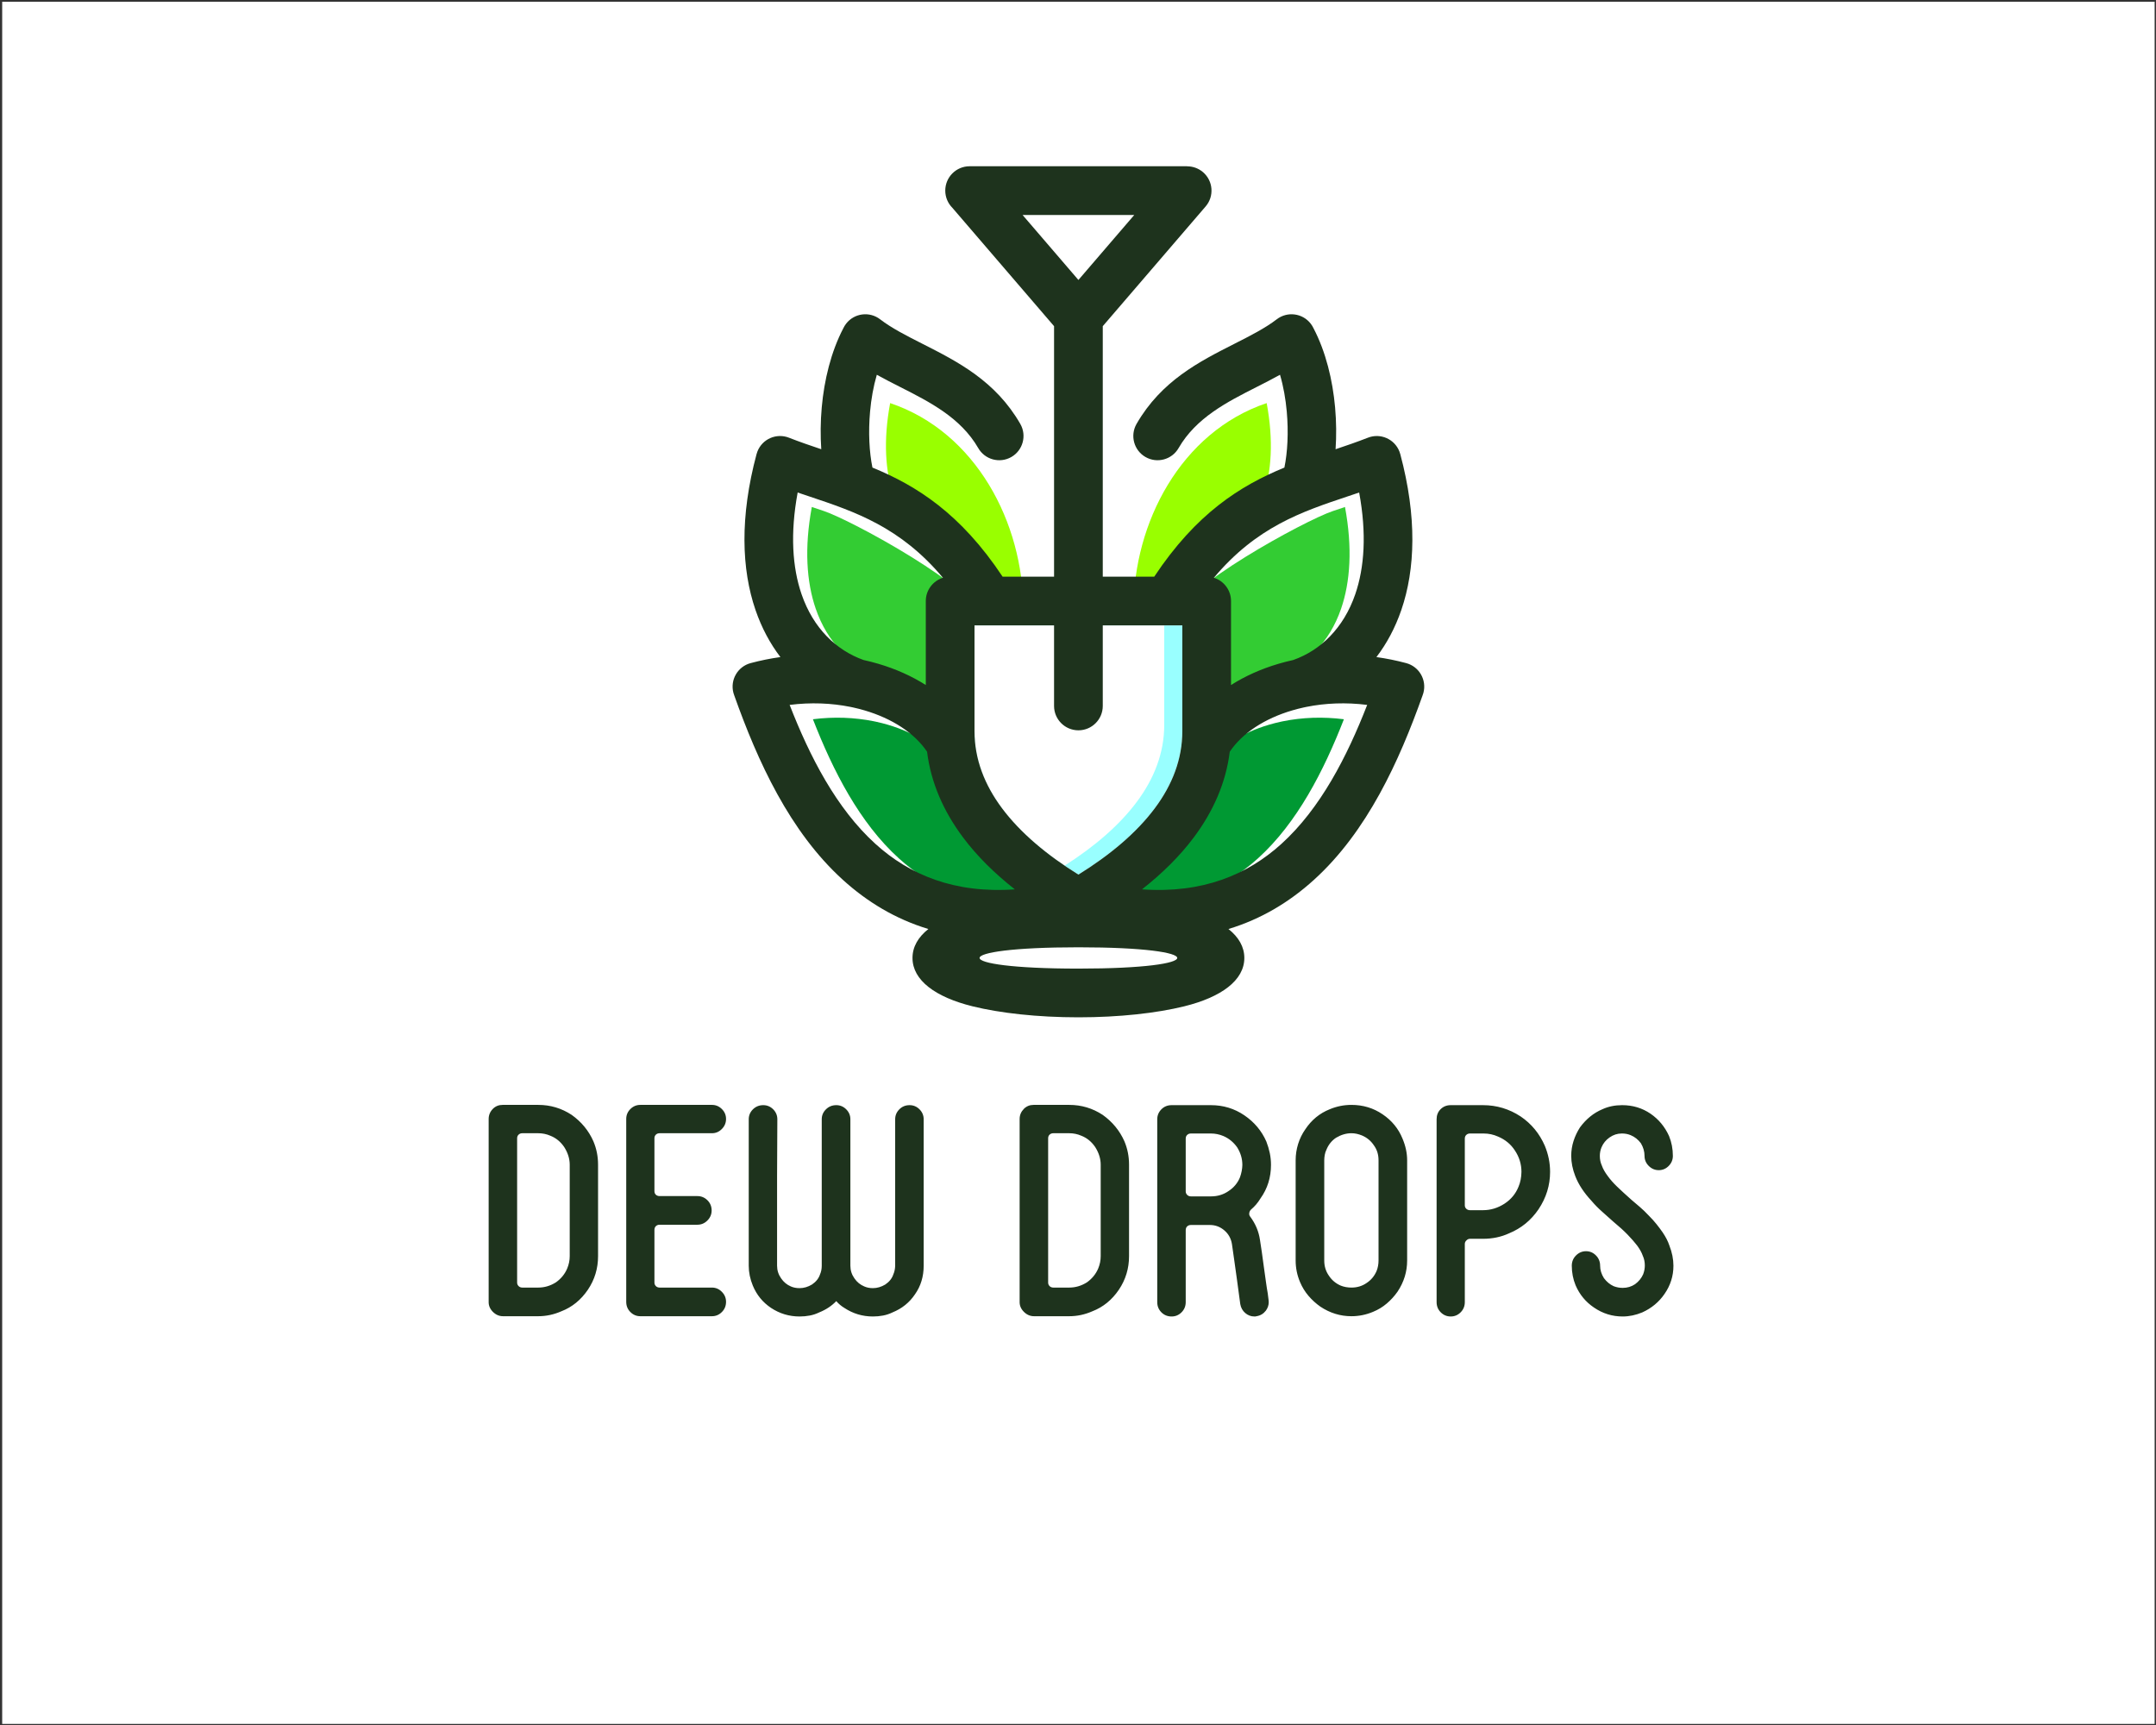 <?xml version="1.0" encoding="UTF-8" standalone="no" ?>
<!DOCTYPE svg PUBLIC "-//W3C//DTD SVG 1.1//EN" "http://www.w3.org/Graphics/SVG/1.1/DTD/svg11.dtd">
<svg xmlns="http://www.w3.org/2000/svg" xmlns:xlink="http://www.w3.org/1999/xlink" version="1.1" width="1280" height="1024" viewBox="0 0 1280 1024" xml:space="preserve">
<rect x="0" y="0" width="1280" height="1024" fill="#333333" stroke="none"/>
<desc>Created with Fabric.js 3.6.3</desc>
<defs>
</defs>
<g transform="matrix(1.966 0 0 1.966 640.246 512.197)" id="background-logo"  >
<rect style="stroke: none; stroke-width: 1; stroke-dasharray: none; stroke-linecap: butt; stroke-dashoffset: 0; stroke-linejoin: miter; stroke-miterlimit: 4; fill: rgb(255,255,255); fill-rule: nonzero; opacity: 1;"  paint-order="stroke"  x="-325" y="-260" rx="0" ry="0" width="650" height="520" />
</g>
<g transform="matrix(1.97 0 0 1.97 640.246 351.299)" id="logo-logo"  >
<g style=""  paint-order="stroke"   >
		<g transform="matrix(0.314 0 0 -0.314 -0.001 47.683)"  >
<path style="stroke: none; stroke-width: 1; stroke-dasharray: none; stroke-linecap: butt; stroke-dashoffset: 0; stroke-linejoin: miter; stroke-miterlimit: 4; fill: rgb(153,255,255); fill-rule: evenodd; opacity: 1;"  paint-order="stroke"  transform=" translate(-339.998, -258.17)" d="M 240.273 377.746 V 276.215 c 0 -26.824 9.614 -51.492 26.387 -73.934 c 17.625 -23.586 42.93 -44.828 73.344 -63.687 c 30.402 18.859 55.707 40.097 73.332 63.687 c 16.773 22.442 26.387 47.11 26.387 73.934 v 101.531 c -140.172 0 -59.274 0 -199.45 0" stroke-linecap="round" />
</g>
		<g transform="matrix(0.314 0 0 -0.314 -2.727 46.33)"  >
<path style="stroke: none; stroke-width: 1; stroke-dasharray: none; stroke-linecap: butt; stroke-dashoffset: 0; stroke-linejoin: miter; stroke-miterlimit: 4; fill: rgb(255,255,255); fill-rule: evenodd; opacity: 1;"  paint-order="stroke"  transform=" translate(-331.318, -262.476)" d="M 240.273 377.746 V 276.215 c 0 -26.824 9.614 -51.492 26.387 -73.934 c 14.992 -20.062 35.539 -38.429 60.059 -55.074 c 28.594 18.215 52.429 38.602 69.261 61.125 c 16.77 22.445 26.383 47.113 26.383 73.938 v 95.476 h -182.09" stroke-linecap="round" />
</g>
		<g transform="matrix(0.314 0 0 -0.314 37.316 -25.917)"  >
<path style="stroke: none; stroke-width: 1; stroke-dasharray: none; stroke-linecap: butt; stroke-dashoffset: 0; stroke-linejoin: miter; stroke-miterlimit: 4; fill: rgb(153,255,0); fill-rule: evenodd; opacity: 1;"  paint-order="stroke"  transform=" translate(-458.82, -492.525)" d="m 392.953 393.988 c 30.5 19.356 113.887 77.297 124.305 107.649 c 8.066 23.492 10.109 53.34 3.414 89.426 C 437.859 563.199 392.953 475.434 392.953 393.988" stroke-linecap="round" />
</g>
		<g transform="matrix(0.314 0 0 -0.314 -37.317 -25.917)"  >
<path style="stroke: none; stroke-width: 1; stroke-dasharray: none; stroke-linecap: butt; stroke-dashoffset: 0; stroke-linejoin: miter; stroke-miterlimit: 4; fill: rgb(153,255,0); fill-rule: evenodd; opacity: 1;"  paint-order="stroke"  transform=" translate(-221.175, -492.525)" d="m 287.043 393.988 c -30.504 19.356 -113.887 77.297 -124.309 107.649 c -8.062 23.492 -10.105 53.34 -3.414 89.426 c 82.817 -27.864 127.723 -115.629 127.723 -197.075" stroke-linecap="round" />
</g>
		<g transform="matrix(0.314 0 0 -0.314 46.076 66.053)"  >
<path style="stroke: none; stroke-width: 1; stroke-dasharray: none; stroke-linecap: butt; stroke-dashoffset: 0; stroke-linejoin: miter; stroke-miterlimit: 4; fill: rgb(0,153,51); fill-rule: evenodd; opacity: 1;"  paint-order="stroke"  transform=" translate(-486.712, -199.677)" d="m 462.875 242.805 c -3.711 -29.844 -15.82 -57.223 -34.48 -82.192 c -13.387 -17.914 -30.219 -34.535 -49.743 -49.894 c 58.086 -4.121 101.063 13.976 133.715 43.558 c 37.586 34.043 63.074 83.864 82.406 133.442 c -20.238 2.57 -40.039 1.765 -58.25 -1.895 l -2.539 -0.531 c -3.808 -0.828 -7.539 -1.781 -11.187 -2.859 c -26.281 -7.743 -47.774 -21.614 -59.922 -39.629" stroke-linecap="round" />
</g>
		<g transform="matrix(0.314 0 0 -0.314 55.926 3.447)"  >
<path style="stroke: none; stroke-width: 1; stroke-dasharray: none; stroke-linecap: butt; stroke-dashoffset: 0; stroke-linejoin: miter; stroke-miterlimit: 4; fill: rgb(51,204,51); fill-rule: evenodd; opacity: 1;"  paint-order="stroke"  transform=" translate(-518.078, -399.025)" d="m 472.852 306.652 c 13.562 8.61 28.945 15.489 45.554 20.383 c 4.621 1.363 9.34 2.57 14.153 3.625 c 26.179 9.27 48.339 30.528 59.546 63.168 c 8.801 25.633 11.028 58.195 3.727 97.57 L 584.09 487.445 C 557.418 478.52 435.945 412.254 435.945 386.578 l 36.907 -79.926" stroke-linecap="round" />
</g>
		<g transform="matrix(0.314 0 0 -0.314 -46.079 66.053)"  >
<path style="stroke: none; stroke-width: 1; stroke-dasharray: none; stroke-linecap: butt; stroke-dashoffset: 0; stroke-linejoin: miter; stroke-miterlimit: 4; fill: rgb(0,153,51); fill-rule: evenodd; opacity: 1;"  paint-order="stroke"  transform=" translate(-193.277, -199.677)" d="m 217.113 242.805 c 3.711 -29.844 15.821 -57.223 34.485 -82.192 c 13.386 -17.914 30.215 -34.535 49.742 -49.894 c -58.09 -4.121 -101.067 13.976 -133.719 43.558 c -37.582 34.043 -63.074 83.864 -82.406 133.442 c 20.242 2.57 40.039 1.765 58.25 -1.895 l 2.539 -0.531 c 3.809 -0.828 7.539 -1.781 11.191 -2.859 c 26.278 -7.743 47.774 -21.614 59.918 -39.629" stroke-linecap="round" />
</g>
		<g transform="matrix(0.314 0 0 -0.314 -55.93 3.447)"  >
<path style="stroke: none; stroke-width: 1; stroke-dasharray: none; stroke-linecap: butt; stroke-dashoffset: 0; stroke-linejoin: miter; stroke-miterlimit: 4; fill: rgb(51,204,51); fill-rule: evenodd; opacity: 1;"  paint-order="stroke"  transform=" translate(-161.911, -399.025)" d="m 207.137 306.652 c -13.559 8.61 -28.946 15.489 -45.551 20.383 c -4.625 1.363 -9.344 2.57 -14.156 3.625 c -26.18 9.27 -48.336 30.528 -59.547 63.168 c -8.797 25.633 -11.027 58.195 -3.727 97.57 l 11.746 -3.953 C 122.57 478.52 244.043 412.254 244.043 386.578 l -36.906 -79.926" stroke-linecap="round" />
</g>
		<g transform="matrix(0.314 0 0 -0.314 0 0)"  >
<path style="stroke: none; stroke-width: 1; stroke-dasharray: none; stroke-linecap: butt; stroke-dashoffset: 0; stroke-linejoin: miter; stroke-miterlimit: 4; fill: rgb(30,51,29); fill-rule: nonzero; opacity: 1;"  paint-order="stroke"  transform=" translate(-340, -410)" d="m 284.211 571.117 c 6.402 -11.144 2.562 -25.375 -8.578 -31.773 c -11.149 -6.406 -25.375 -2.563 -31.778 8.578 c -16.828 29.156 -46.66 44.281 -74.679 58.484 c -7.703 3.907 -15.293 7.758 -22.664 11.86 c -3.309 -11.321 -5.399 -23.36 -6.469 -35.278 c -1.793 -19.933 -0.75 -39.07 2.262 -53.777 c 42.386 -17.438 84.609 -43.977 124.933 -104.715 h 49.387 v 240.41 l -46.547 54.168 l -51.101 59.465 c -4.184 4.223 -6.77 10.035 -6.77 16.449 c 0 12.907 10.469 23.375 23.375 23.375 H 340 H 444.418 v -0.062 c 5.367 0 10.762 -1.84 15.16 -5.598 c 9.781 -8.371 10.926 -23.094 2.559 -32.871 L 409.93 719.074 L 363.375 664.902 V 424.496 h 49.387 c 40.324 60.738 82.547 87.277 124.933 104.715 c 3.012 14.707 4.055 33.844 2.262 53.777 c -1.07 11.918 -3.16 23.957 -6.469 35.278 c -7.371 -4.102 -14.961 -7.953 -22.664 -11.86 c -28.019 -14.203 -57.851 -29.328 -74.679 -58.484 c -6.403 -11.141 -20.629 -14.984 -31.774 -8.578 c -11.144 6.398 -14.984 20.629 -8.582 31.773 c 23.871 41.356 60.047 59.696 94.031 76.926 c 14.946 7.578 29.407 14.91 40.473 23.422 c 10.184 7.863 24.82 5.984 32.684 -4.199 c 1.046 -1.356 1.914 -2.789 2.617 -4.27 c 11.926 -22.789 18.402 -49.859 20.75 -75.988 c 1.238 -13.785 1.328 -27.457 0.461 -40.199 c 10.207 3.425 20.437 6.918 31.05 11.07 c 12 4.687 25.536 -1.238 30.223 -13.242 c 0.324 -0.817 0.59 -1.641 0.809 -2.469 l 0.011 0.004 C 665.113 481.738 663.324 431.57 649.922 392.535 C 644 375.297 635.871 360.219 626.02 347.348 c 9.5 -1.325 19.046 -3.235 28.562 -5.789 c 12.457 -3.325 19.856 -16.121 16.531 -28.579 c -0.234 -0.859 -0.508 -1.699 -0.824 -2.511 c -22.34 -62.824 -53.016 -130.508 -104.312 -176.977 c -23.188 -21.004 -50.2 -37.496 -81.973 -47.113 c 9.809 -7.789 15.238 -17.129 15.238 -27.766 c 0 -21.434 -22.015 -37.602 -57.601 -46.402 C 415.23 5.684 379.258 1.637 339.996 1.637 c -39.258 0 -75.23 4.047 -101.644 10.574 c -35.586 8.801 -57.598 24.969 -57.598 46.402 c 0 10.641 5.422 19.973 15.238 27.766 c -31.781 9.613 -58.781 26.109 -81.969 47.113 c -51.296 46.469 -81.972 114.153 -104.312 176.977 c -0.316 0.812 -0.59 1.652 -0.824 2.511 c -3.324 12.458 4.074 25.254 16.531 28.579 c 9.516 2.554 19.059 4.472 28.562 5.789 C 44.129 360.219 36 375.297 30.078 392.535 C 16.676 431.57 14.887 481.738 31.102 542.172 l 0.012 -0.004 c 0.219 0.828 0.484 1.652 0.809 2.469 c 4.688 12.004 18.223 17.929 30.223 13.242 c 10.613 -4.152 20.844 -7.645 31.051 -11.07 c -0.867 12.742 -0.777 26.414 0.461 40.199 c 2.348 26.129 8.824 53.199 20.746 75.988 c 0.707 1.481 1.575 2.914 2.621 4.27 c 7.864 10.183 22.504 12.062 32.684 4.199 c 11.066 -8.512 25.527 -15.844 40.473 -23.422 c 33.984 -17.23 70.16 -35.57 94.031 -76.926 z M 339.996 68.84 c -126.457 0 -126.457 -20.453 0 -20.453 c 126.457 0 126.457 20.453 0 20.453 z m 23.379 308.906 v -77.305 c 0 -12.91 -10.469 -23.375 -23.375 -23.375 c -12.906 0 -23.375 10.465 -23.375 23.375 v 77.305 H 240.273 V 276.215 c 0 -26.824 9.614 -51.492 26.387 -73.934 c 17.625 -23.586 42.93 -44.828 73.344 -63.687 c 30.402 18.859 55.707 40.097 73.332 63.687 c 16.773 22.442 26.387 47.11 26.387 73.934 v 101.531 z m 37.656 -253.301 c 58.09 -4.121 101.067 13.977 133.719 43.559 c 37.582 34.043 63.074 83.863 82.402 133.441 c -20.238 2.567 -40.039 1.766 -58.246 -1.894 c -0.843 -0.231 -1.695 -0.406 -2.539 -0.531 c -3.808 -0.829 -7.539 -1.782 -11.191 -2.86 c -26.278 -7.742 -47.774 -21.613 -59.918 -39.633 c -3.711 -29.839 -15.82 -57.218 -34.485 -82.187 c -13.386 -17.914 -30.218 -34.539 -49.742 -49.895 z m 85.442 196.075 c 13.562 8.605 28.945 15.488 45.554 20.378 c 4.621 1.364 9.344 2.575 14.153 3.629 c 26.183 9.27 48.34 30.528 59.547 63.168 c 8.8 25.633 11.027 58.196 3.726 97.571 c -3.902 -1.325 -7.82 -2.641 -11.742 -3.953 c -43.098 -14.426 -86.738 -29.032 -127.688 -77.86 c 9.528 -2.949 16.45 -11.836 16.45 -22.332 z m -276.5 102.933 c -40.946 48.828 -84.586 63.434 -127.684 77.86 c -3.922 1.312 -7.84 2.628 -11.742 3.953 c -7.301 -39.375 -5.074 -71.938 3.727 -97.571 c 11.207 -32.64 33.364 -53.898 59.547 -63.168 c 4.809 -1.054 9.532 -2.265 14.153 -3.629 c 16.605 -4.89 31.988 -11.777 45.55 -20.378 v 80.601 c 0 10.496 6.926 19.375 16.45 22.332 z M 194.738 256.531 c -12.14 18.02 -33.636 31.887 -59.914 39.629 c -3.648 1.078 -7.383 2.031 -11.191 2.86 c -0.844 0.125 -1.695 0.3 -2.539 0.531 c -18.203 3.66 -38.008 4.461 -58.246 1.894 c 19.328 -49.578 44.82 -99.398 82.402 -133.441 c 32.652 -29.582 75.637 -47.68 133.719 -43.559 c -19.524 15.356 -36.36 31.981 -49.746 49.895 c -18.66 24.969 -30.77 52.348 -34.485 82.191 z M 340 709.246 l 34.496 40.145 l 19.098 22.222 H 286.41 L 305.504 749.391 L 340 709.246" stroke-linecap="round" />
</g>
</g>
</g>
<g transform="matrix(1.97 0 0 1.97 641.794 718.692)" id="text-logo-path"  >
<path style="stroke: none; stroke-width: 0; stroke-dasharray: none; stroke-linecap: butt; stroke-dashoffset: 0; stroke-linejoin: miter; stroke-miterlimit: 4; fill: rgb(30,51,29); fill-rule: nonzero; opacity: 1;"  paint-order="stroke"  transform=" translate(-183.319, 31.88)" d="M 4.8 -4.42 L 4.8 -4.42 L 4.8 -59.52 Q 4.8 -61.26 6.07 -62.57 L 6.07 -62.57 Q 7.26 -63.76 9.01 -63.76 L 9.01 -63.76 Q 9.05 -63.76 9.13 -63.76 L 9.13 -63.76 L 19.75 -63.76 Q 25.23 -63.76 29.82 -60.75 L 29.82 -60.75 Q 34.24 -57.6 36.36 -52.8 L 36.36 -52.8 Q 37.77 -49.49 37.77 -45.75 L 37.77 -45.75 L 37.77 -18.18 Q 37.77 -12.62 34.71 -8.07 L 34.71 -8.07 Q 31.56 -3.44 26.72 -1.57 L 26.72 -1.57 Q 23.32 -0.08 19.75 -0.08 L 19.75 -0.08 L 9.13 -0.08 Q 7.39 -0.08 6.07 -1.4 L 6.07 -1.4 Q 4.76 -2.72 4.8 -4.42 Z M 13.38 -53.7 L 13.38 -10.2 Q 13.38 -9.6 13.83 -9.15 Q 14.27 -8.71 14.95 -8.71 L 14.95 -8.71 L 19.75 -8.71 Q 22.56 -8.71 25.06 -10.28 L 25.06 -10.28 Q 27.4 -11.94 28.46 -14.44 L 28.46 -14.44 Q 29.23 -16.27 29.23 -18.18 L 29.23 -18.18 L 29.23 -45.75 Q 29.23 -48.43 27.57 -51.06 L 27.57 -51.06 Q 25.91 -53.48 23.41 -54.46 L 23.41 -54.46 Q 21.67 -55.22 19.75 -55.22 L 19.75 -55.22 L 14.95 -55.22 Q 14.27 -55.22 13.83 -54.8 Q 13.38 -54.38 13.38 -53.7 L 13.38 -53.7 Z M 46.26 -4.42 L 46.26 -4.42 L 46.26 -59.52 Q 46.26 -61.26 47.51 -62.51 Q 48.77 -63.76 50.51 -63.76 L 50.51 -63.76 L 72.09 -63.76 Q 73.83 -63.76 75.08 -62.51 Q 76.34 -61.26 76.34 -59.52 L 76.34 -59.52 Q 76.34 -57.77 75.08 -56.5 Q 73.83 -55.22 72.09 -55.22 L 72.09 -55.22 L 56.33 -55.22 Q 55.65 -55.22 55.2 -54.8 Q 54.76 -54.38 54.76 -53.7 L 54.76 -53.7 L 54.76 -37.77 Q 54.76 -37.09 55.2 -36.68 Q 55.65 -36.28 56.33 -36.28 L 56.33 -36.28 L 67.71 -36.28 Q 69.46 -36.28 70.73 -35.03 Q 72 -33.77 72 -31.95 L 72 -31.95 Q 72 -30.2 70.73 -28.93 Q 69.46 -27.65 67.71 -27.65 L 67.71 -27.65 L 56.33 -27.65 Q 55.65 -27.65 55.2 -27.23 Q 54.76 -26.81 54.76 -26.08 L 54.76 -26.08 L 54.76 -10.2 Q 54.76 -9.6 55.2 -9.15 Q 55.65 -8.71 56.33 -8.71 L 56.33 -8.71 L 72.09 -8.71 Q 73.83 -8.71 75.08 -7.43 Q 76.34 -6.16 76.34 -4.42 L 76.34 -4.42 Q 76.34 -2.59 75.08 -1.34 Q 73.83 -0.08 72.09 -0.08 L 72.09 -0.08 L 50.51 -0.08 Q 48.77 -0.08 47.51 -1.34 Q 46.26 -2.59 46.26 -4.42 Z M 83.18 -15.29 L 83.18 -15.29 L 83.18 -42.35 L 83.18 -59.43 Q 83.18 -61.17 84.45 -62.43 Q 85.73 -63.68 87.55 -63.68 L 87.55 -63.68 Q 89.29 -63.68 90.55 -62.43 Q 91.8 -61.17 91.8 -59.43 L 91.8 -59.43 L 91.72 -42.35 L 91.72 -15.29 Q 91.72 -13.21 92.95 -11.47 L 92.95 -11.47 Q 94.09 -9.81 95.88 -9.05 L 95.88 -9.05 Q 97.03 -8.54 98.51 -8.54 L 98.51 -8.54 Q 100.42 -8.54 102.25 -9.64 L 102.25 -9.64 Q 104.08 -10.88 104.67 -12.7 L 104.67 -12.7 Q 105.18 -13.85 105.18 -15.29 L 105.18 -15.29 L 105.18 -59.43 Q 105.18 -61.17 106.46 -62.43 Q 107.73 -63.68 109.56 -63.68 L 109.56 -63.68 Q 111.3 -63.68 112.55 -62.43 Q 113.81 -61.17 113.81 -59.43 L 113.81 -59.43 L 113.81 -15.29 Q 113.81 -13.21 115.04 -11.47 L 115.04 -11.47 Q 116.18 -9.81 118.01 -9.05 L 118.01 -9.05 Q 119.16 -8.54 120.6 -8.54 L 120.6 -8.54 Q 122.51 -8.54 124.34 -9.64 L 124.34 -9.64 Q 126.17 -10.88 126.76 -12.7 L 126.76 -12.7 Q 127.27 -13.85 127.31 -15.29 L 127.31 -15.29 L 127.31 -59.43 Q 127.31 -61.17 128.57 -62.43 Q 129.82 -63.68 131.65 -63.68 L 131.65 -63.68 Q 133.39 -63.68 134.64 -62.43 Q 135.9 -61.17 135.9 -59.43 L 135.9 -59.43 L 135.9 -15.29 Q 135.9 -10.41 133.3 -6.71 L 133.3 -6.71 Q 130.8 -2.97 126.51 -1.23 L 126.51 -1.23 Q 125.1 -0.55 123.64 -0.28 Q 122.17 0 120.6 0 L 120.6 0 Q 115.89 0 111.98 -2.59 L 111.98 -2.59 Q 110.58 -3.44 109.56 -4.63 L 109.56 -4.63 Q 107.48 -2.46 104.42 -1.23 L 104.42 -1.23 Q 103.02 -0.55 101.55 -0.28 Q 100.08 0 98.51 0 L 98.51 0 Q 93.8 0 89.89 -2.59 L 89.89 -2.59 Q 86.15 -5.1 84.41 -9.3 L 84.41 -9.3 Q 83.18 -12.28 83.18 -15.29 Z M 164.82 -4.42 L 164.82 -4.42 L 164.82 -59.52 Q 164.82 -61.26 166.1 -62.57 L 166.1 -62.57 Q 167.29 -63.76 169.03 -63.76 L 169.03 -63.76 Q 169.07 -63.76 169.16 -63.76 L 169.16 -63.76 L 179.78 -63.76 Q 185.26 -63.76 189.85 -60.75 L 189.85 -60.75 Q 194.26 -57.6 196.39 -52.8 L 196.39 -52.8 Q 197.79 -49.49 197.79 -45.75 L 197.79 -45.75 L 197.79 -18.18 Q 197.79 -12.62 194.73 -8.07 L 194.73 -8.07 Q 191.59 -3.44 186.74 -1.57 L 186.74 -1.57 Q 183.35 -0.08 179.78 -0.08 L 179.78 -0.08 L 169.16 -0.08 Q 167.42 -0.08 166.1 -1.4 L 166.1 -1.4 Q 164.78 -2.72 164.82 -4.42 Z M 173.41 -53.7 L 173.41 -10.2 Q 173.41 -9.6 173.85 -9.15 Q 174.3 -8.71 174.98 -8.71 L 174.98 -8.71 L 179.78 -8.71 Q 182.58 -8.71 185.09 -10.28 L 185.09 -10.28 Q 187.42 -11.94 188.49 -14.44 L 188.49 -14.44 Q 189.25 -16.27 189.25 -18.18 L 189.25 -18.18 L 189.25 -45.75 Q 189.25 -48.43 187.59 -51.06 L 187.59 -51.06 Q 185.94 -53.48 183.43 -54.46 L 183.43 -54.46 Q 181.69 -55.22 179.78 -55.22 L 179.78 -55.22 L 174.98 -55.22 Q 174.3 -55.22 173.85 -54.8 Q 173.41 -54.38 173.41 -53.7 L 173.41 -53.7 Z M 206.29 -4.33 L 206.29 -4.33 L 206.29 -59.43 Q 206.29 -61.17 207.56 -62.45 L 207.56 -62.45 Q 208.79 -63.68 210.62 -63.68 L 210.62 -63.68 L 222.47 -63.68 Q 228.04 -63.68 232.54 -60.62 L 232.54 -60.62 Q 237.04 -57.56 239.17 -52.72 L 239.17 -52.72 Q 239.84 -50.98 240.21 -49.23 Q 240.57 -47.49 240.57 -45.67 L 240.57 -45.67 Q 240.57 -40.02 237.42 -35.6 L 237.42 -35.6 Q 236.83 -34.62 236.09 -33.75 Q 235.34 -32.88 234.53 -32.2 L 234.53 -32.2 Q 234.11 -31.78 234.02 -31.16 Q 233.94 -30.54 234.28 -30.12 L 234.28 -30.12 Q 236.7 -26.89 237.25 -23.07 L 237.25 -23.07 Q 237.51 -21.5 237.81 -19.37 Q 238.1 -17.25 238.42 -14.93 Q 238.74 -12.62 239.04 -10.49 Q 239.33 -8.37 239.59 -6.97 L 239.59 -6.97 L 239.84 -4.97 Q 239.89 -4.63 239.89 -4.33 L 239.89 -4.33 Q 239.89 -2.97 239.04 -1.78 L 239.04 -1.78 Q 237.93 -0.34 236.19 -0.08 L 236.19 -0.08 Q 236.02 0 235.6 0 L 235.6 0 Q 234.02 0 232.81 -1.04 Q 231.6 -2.08 231.31 -3.74 L 231.31 -3.74 Q 231.31 -3.82 231.01 -5.95 Q 230.71 -8.07 230.33 -11 Q 229.95 -13.93 229.5 -16.93 Q 229.05 -19.92 228.8 -21.83 L 228.8 -21.83 Q 228.38 -24.34 226.55 -25.91 L 226.55 -25.91 Q 224.64 -27.57 222.17 -27.57 L 222.17 -27.57 L 216.44 -27.57 Q 215.76 -27.57 215.31 -27.15 Q 214.87 -26.72 214.87 -26 L 214.87 -26 L 214.87 -4.33 Q 214.87 -2.51 213.61 -1.25 Q 212.36 0 210.62 0 L 210.62 0 Q 208.79 0 207.54 -1.25 Q 206.29 -2.51 206.29 -4.33 Z M 214.87 -53.61 L 214.87 -37.68 Q 214.87 -37.09 215.31 -36.64 Q 215.76 -36.19 216.44 -36.19 L 216.44 -36.19 L 222.17 -36.19 L 222.26 -36.19 L 222.39 -36.19 L 222.47 -36.19 Q 225.44 -36.19 227.74 -37.77 L 227.74 -37.77 Q 230.16 -39.34 231.22 -41.93 L 231.22 -41.93 Q 231.9 -43.84 231.94 -45.67 L 231.94 -45.67 Q 231.94 -48.47 230.37 -50.98 L 230.37 -50.98 Q 228.71 -53.31 226.21 -54.38 L 226.21 -54.38 Q 224.38 -55.14 222.47 -55.14 L 222.47 -55.14 L 216.44 -55.14 Q 215.76 -55.14 215.31 -54.71 Q 214.87 -54.29 214.87 -53.61 L 214.87 -53.61 Z M 248 -16.86 L 248 -16.86 L 248 -47.07 Q 248 -49.57 248.74 -51.97 Q 249.49 -54.38 250.89 -56.37 L 250.89 -56.37 Q 253.69 -60.62 258.28 -62.45 L 258.28 -62.45 Q 261.42 -63.76 264.82 -63.76 L 264.82 -63.76 Q 270.05 -63.76 274.21 -60.92 L 274.21 -60.92 Q 278.37 -58.11 280.2 -53.61 L 280.2 -53.61 Q 281.6 -50.3 281.6 -47.07 L 281.6 -47.07 L 281.6 -16.86 Q 281.6 -11.81 278.71 -7.48 L 278.71 -7.48 Q 277.31 -5.48 275.46 -3.91 Q 273.62 -2.34 271.32 -1.4 L 271.32 -1.4 Q 268.18 -0.08 264.82 -0.08 L 264.82 -0.08 Q 259.77 -0.08 255.44 -2.97 L 255.44 -2.97 Q 253.44 -4.38 251.87 -6.22 Q 250.29 -8.07 249.32 -10.37 L 249.32 -10.37 Q 248 -13.51 248 -16.86 Z M 256.62 -47.07 L 256.62 -16.86 Q 256.62 -14.27 258.03 -12.28 L 258.03 -12.28 Q 259.34 -10.28 261.59 -9.3 L 261.59 -9.3 Q 263.08 -8.71 264.82 -8.71 L 264.82 -8.71 Q 267.41 -8.71 269.41 -10.11 L 269.41 -10.11 Q 271.41 -11.43 272.38 -13.68 L 272.38 -13.68 Q 272.98 -15.17 272.98 -16.86 L 272.98 -16.86 L 272.98 -47.07 Q 272.98 -49.66 271.58 -51.57 L 271.58 -51.57 Q 270.26 -53.57 268.01 -54.54 L 268.01 -54.54 Q 266.35 -55.22 264.82 -55.22 L 264.82 -55.22 Q 262.49 -55.22 260.19 -53.87 L 260.19 -53.87 Q 258.2 -52.55 257.26 -50.21 L 257.26 -50.21 Q 256.92 -49.53 256.77 -48.68 Q 256.62 -47.83 256.62 -47.07 L 256.62 -47.07 Z M 290.48 -4.33 L 290.48 -4.33 L 290.48 -59.43 Q 290.48 -61.26 291.67 -62.45 L 291.67 -62.45 Q 292.9 -63.68 294.73 -63.68 L 294.73 -63.68 L 304.46 -63.68 Q 310.62 -63.68 315.8 -60.28 L 315.8 -60.28 Q 320.69 -56.97 323.11 -51.4 L 323.11 -51.4 Q 324.68 -47.58 324.68 -43.58 L 324.68 -43.58 Q 324.68 -37.51 321.19 -32.29 L 321.19 -32.29 Q 317.8 -27.31 312.32 -25.06 L 312.32 -25.06 Q 308.75 -23.41 304.46 -23.41 L 304.46 -23.41 L 300.55 -23.41 Q 299.95 -23.41 299.53 -22.98 L 299.53 -22.98 Q 299.02 -22.56 298.98 -21.92 L 298.98 -21.92 L 298.98 -4.33 Q 298.98 -2.51 297.72 -1.25 Q 296.47 0 294.73 0 L 294.73 0 Q 292.99 0 291.73 -1.25 Q 290.48 -2.51 290.48 -4.33 Z M 298.98 -53.61 L 298.98 -33.47 Q 298.98 -32.88 299.42 -32.46 Q 299.87 -32.03 300.55 -32.03 L 300.55 -32.03 L 304.46 -32.03 Q 307.94 -32.03 311 -34.03 L 311 -34.03 Q 313.89 -35.94 315.16 -39.08 L 315.16 -39.08 Q 316.01 -41.08 316.05 -43.58 L 316.05 -43.58 Q 316.05 -47.07 314.06 -50.04 L 314.06 -50.04 Q 312.23 -52.85 309 -54.21 L 309 -54.21 Q 306.92 -55.14 304.67 -55.14 L 304.67 -55.14 Q 304.54 -55.14 304.46 -55.14 L 304.46 -55.14 L 300.55 -55.14 Q 299.87 -55.14 299.42 -54.71 Q 298.98 -54.29 298.98 -53.61 L 298.98 -53.61 Z M 331.05 -48.39 L 331.05 -48.39 Q 331.05 -50.72 331.75 -52.89 Q 332.45 -55.05 333.68 -56.97 L 333.68 -56.97 Q 336.49 -60.79 340.44 -62.45 L 340.44 -62.45 Q 343.11 -63.68 346.39 -63.68 L 346.39 -63.68 Q 351.19 -63.68 354.97 -61.09 L 354.97 -61.09 Q 358.62 -58.58 360.53 -54.38 L 360.53 -54.38 Q 361.68 -51.57 361.68 -48.39 L 361.68 -48.39 Q 361.68 -46.64 360.43 -45.37 Q 359.17 -44.09 357.43 -44.09 L 357.43 -44.09 Q 355.69 -44.09 354.41 -45.37 Q 353.14 -46.64 353.14 -48.39 L 353.14 -48.39 Q 353.14 -50.38 352.04 -52.21 L 352.04 -52.21 Q 350.8 -53.87 348.98 -54.63 L 348.98 -54.63 Q 347.75 -55.14 346.39 -55.14 L 346.39 -55.14 Q 346.3 -55.14 346.26 -55.14 L 346.26 -55.14 Q 344.3 -55.14 342.6 -53.95 L 342.6 -53.95 Q 340.95 -52.8 340.18 -50.98 L 340.18 -50.98 Q 339.67 -49.74 339.67 -48.39 L 339.67 -48.39 Q 339.67 -46.81 340.27 -45.5 L 340.27 -45.5 Q 340.78 -44.01 342.1 -42.27 L 342.1 -42.27 Q 343.16 -40.78 344.9 -39.1 Q 346.64 -37.43 349.23 -35.13 L 349.23 -35.13 Q 350.38 -34.15 351.72 -33.01 Q 353.06 -31.86 354.37 -30.46 L 354.37 -30.46 Q 355.77 -29.06 356.77 -27.8 Q 357.77 -26.55 358.62 -25.32 L 358.62 -25.32 Q 360.02 -23.24 360.62 -21.41 L 360.62 -21.41 Q 361.85 -18.27 361.85 -15.29 L 361.85 -15.29 Q 361.85 -10.66 359.17 -6.8 L 359.17 -6.8 Q 356.67 -3.14 352.46 -1.23 L 352.46 -1.23 Q 349.49 0 346.56 0 L 346.56 0 Q 341.84 0 337.93 -2.68 L 337.93 -2.68 Q 334.19 -5.18 332.37 -9.39 L 332.37 -9.39 Q 331.22 -12.19 331.22 -15.29 L 331.22 -15.29 Q 331.22 -17.12 332.49 -18.39 Q 333.77 -19.67 335.51 -19.67 L 335.51 -19.67 Q 337.25 -19.67 338.51 -18.39 Q 339.76 -17.12 339.76 -15.29 L 339.76 -15.29 Q 339.76 -13.38 340.91 -11.55 L 340.91 -11.55 Q 342.14 -9.9 343.84 -9.13 L 343.84 -9.13 Q 345.15 -8.62 346.56 -8.62 L 346.56 -8.62 Q 348.64 -8.62 350.29 -9.73 L 350.29 -9.73 Q 351.95 -10.96 352.72 -12.7 L 352.72 -12.7 Q 353.23 -14.02 353.23 -15.38 L 353.23 -15.38 Q 353.23 -16.95 352.63 -18.27 L 352.63 -18.27 Q 352.12 -19.75 350.89 -21.41 L 350.89 -21.41 Q 349.74 -22.9 348.06 -24.64 Q 346.39 -26.38 343.67 -28.63 L 343.67 -28.63 Q 342.01 -30.12 340.31 -31.63 Q 338.61 -33.13 337.13 -34.88 L 337.13 -34.88 Q 333.73 -38.53 332.28 -42.27 L 332.28 -42.27 Q 331.05 -45.41 331.05 -48.39 Z" stroke-linecap="round" />
</g>
</svg>